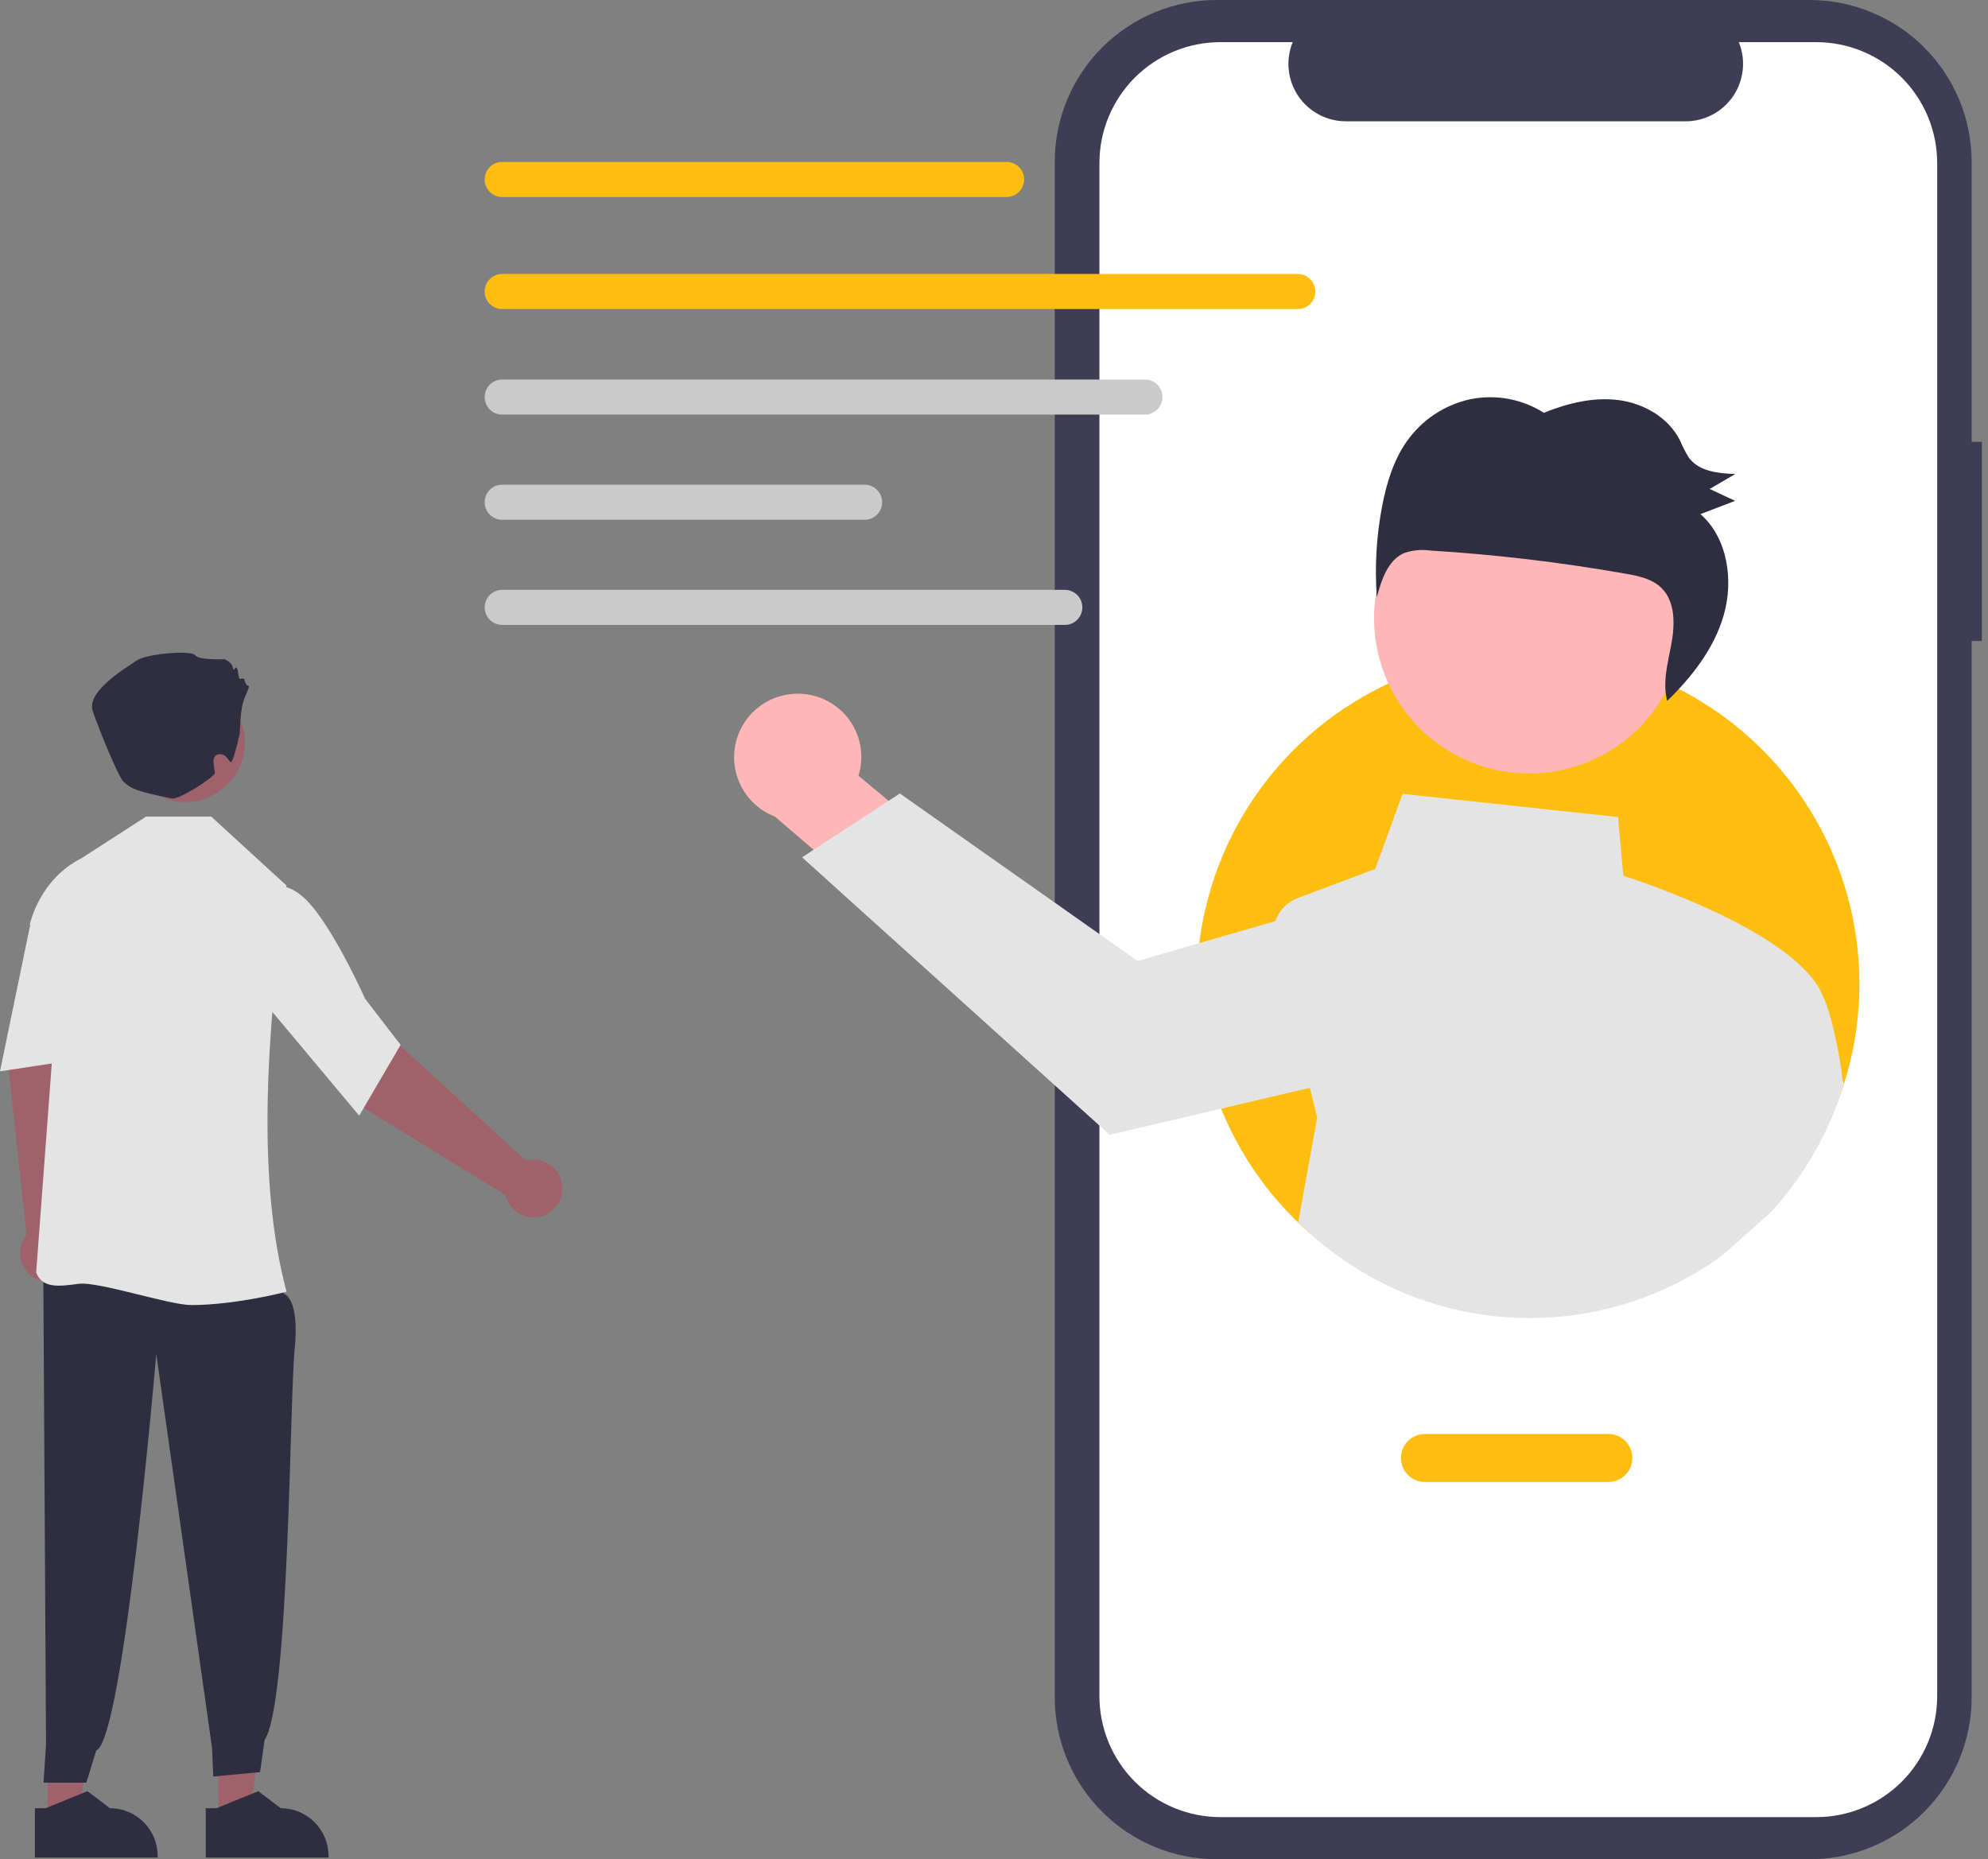 <svg width="201" height="188" viewBox="0 0 201 188" fill="none" xmlns="http://www.w3.org/2000/svg">
<rect x="0" y="0" width="201" height="188" fill="#808080" stroke="none"/>
<path d="M200.381 44.676H199.348V16.378C199.348 14.227 198.925 12.098 198.102 10.11C197.279 8.123 196.072 6.318 194.551 4.797C193.031 3.276 191.225 2.07 189.238 1.247C187.251 0.424 185.121 1.1595e-06 182.97 0H123.018C120.867 -4.63782e-06 118.737 0.424 116.75 1.247C114.763 2.07 112.958 3.276 111.437 4.797C109.916 6.318 108.709 8.123 107.886 10.11C107.063 12.098 106.64 14.227 106.64 16.378V171.622C106.64 175.966 108.365 180.132 111.437 183.203C114.508 186.275 118.674 188 123.018 188H182.97C187.314 188 191.48 186.275 194.551 183.203C197.623 180.132 199.348 175.966 199.348 171.622V64.819H200.381V44.676Z" fill="#3F3D56"/>
<path d="M183.631 4.262H175.805C176.165 5.144 176.303 6.101 176.205 7.049C176.108 7.997 175.779 8.907 175.248 9.698C174.716 10.489 173.998 11.136 173.157 11.585C172.316 12.033 171.378 12.267 170.425 12.267H136.079C135.126 12.267 134.188 12.033 133.347 11.585C132.506 11.136 131.788 10.489 131.257 9.698C130.725 8.907 130.396 7.997 130.299 7.049C130.202 6.101 130.339 5.144 130.699 4.262H123.39C120.146 4.262 117.035 5.55 114.741 7.844C112.447 10.138 111.159 13.249 111.159 16.493V171.509C111.159 173.115 111.475 174.706 112.09 176.189C112.704 177.673 113.605 179.022 114.741 180.158C115.877 181.293 117.225 182.194 118.709 182.809C120.193 183.423 121.783 183.74 123.39 183.74H183.631C185.237 183.74 186.828 183.423 188.312 182.809C189.796 182.194 191.144 181.293 192.28 180.158C193.415 179.022 194.316 177.673 194.931 176.19C195.546 174.706 195.862 173.115 195.862 171.509V171.509V16.493C195.862 13.249 194.573 10.138 192.28 7.844C189.986 5.55 186.875 4.262 183.631 4.262Z" fill="white"/>
<circle cx="154.5" cy="99.5" r="33.5" fill="#FDBE10"/>
<path d="M81.49 70.2C82.417 70.316 83.307 70.634 84.098 71.132C84.889 71.629 85.561 72.294 86.067 73.079C86.573 73.865 86.9 74.751 87.027 75.677C87.153 76.603 87.075 77.545 86.797 78.437L98.018 87.783L94.001 95.987L78.341 82.566C76.873 82.001 75.663 80.917 74.941 79.519C74.219 78.122 74.035 76.508 74.423 74.984C74.811 73.46 75.745 72.131 77.047 71.249C78.35 70.367 79.93 69.994 81.49 70.2L81.49 70.2Z" fill="#FFB6B6"/>
<path d="M186.285 109.176C186.06 106.757 185.13 102.409 184.34 100.801C181.914 94.449 166.234 89.229 164.128 88.556L163.594 82.618L141.808 80.274L139.044 87.867L131.231 90.799C130.7 90.996 130.22 91.309 129.825 91.714C129.429 92.12 129.129 92.607 128.944 93.143V93.143L121.934 95.169L115.016 97.169L90.983 80.234L89.848 80.976L82.264 85.925L81.094 86.689L112.195 114.748L123.748 112.037L132.436 109.993L133.177 113.004L131.257 123.581C136.821 129.147 144.185 132.548 152.029 133.175C159.873 133.802 167.684 131.614 174.061 127.002L178.996 122.623C182.436 118.904 184.975 114.444 186.417 109.587L186.285 109.176Z" fill="#E4E4E4"/>
<path d="M159.546 77.418C167.77 74.695 172.23 65.821 169.507 57.597C166.784 49.373 157.91 44.913 149.686 47.636C141.461 50.359 137.002 59.233 139.725 67.457C142.448 75.682 151.322 80.141 159.546 77.418Z" fill="#FFB6B6"/>
<path d="M142.226 44.643C143.751 42.466 146.04 40.941 148.637 40.373C151.205 39.845 153.877 40.335 156.091 41.74C158.498 40.771 161.093 40.128 163.642 40.455C166.192 40.782 168.691 42.206 169.87 44.552C170.119 45.16 170.42 45.745 170.77 46.3C171.81 47.686 173.741 47.866 175.447 47.933C174.585 48.436 173.722 48.939 172.859 49.442C173.719 49.842 174.579 50.243 175.438 50.644C174.268 51.09 173.098 51.537 171.928 51.983C174.652 54.377 175.31 58.637 174.279 62.209C173.303 65.59 171.065 68.437 168.565 70.874C168.078 69.056 168.614 67.084 168.971 65.201C169.349 63.212 169.409 60.886 168.016 59.482C167.077 58.534 165.698 58.248 164.399 58.018C157.844 56.859 151.228 56.074 144.583 55.666C143.694 55.543 142.788 55.635 141.942 55.935C140.325 56.654 139.676 58.627 139.207 60.377C138.983 57.306 139.162 54.218 139.74 51.194C140.184 48.879 140.882 46.562 142.226 44.643Z" fill="#2F2E41"/>
<path d="M162.614 149.853H144.073C143.429 149.853 142.811 149.597 142.356 149.142C141.9 148.687 141.645 148.069 141.645 147.425C141.645 146.781 141.9 146.164 142.356 145.708C142.811 145.253 143.429 144.997 144.073 144.997H162.614C163.258 144.997 163.875 145.253 164.331 145.708C164.786 146.164 165.042 146.781 165.042 147.425C165.042 148.069 164.786 148.687 164.331 149.142C163.875 149.597 163.258 149.853 162.614 149.853V149.853Z" fill="#FDBE10"/>
<path d="M101.773 19.921H50.774C50.304 19.92 49.853 19.733 49.522 19.4C49.189 19.068 49.003 18.617 49.003 18.147C49.003 17.677 49.189 17.226 49.522 16.894C49.853 16.561 50.304 16.374 50.774 16.373H101.773C102.244 16.373 102.695 16.56 103.028 16.893C103.36 17.225 103.547 17.676 103.547 18.147C103.547 18.617 103.36 19.069 103.028 19.401C102.695 19.734 102.244 19.921 101.773 19.921V19.921Z" fill="#FDBE10"/>
<path d="M131.218 31.25H50.774C50.303 31.25 49.852 31.064 49.52 30.731C49.187 30.398 49 29.947 49 29.477C49 29.006 49.187 28.555 49.52 28.223C49.852 27.89 50.303 27.703 50.774 27.703H131.218C131.689 27.703 132.14 27.89 132.473 28.223C132.805 28.555 132.992 29.006 132.992 29.477C132.992 29.947 132.805 30.398 132.473 30.731C132.14 31.064 131.689 31.25 131.218 31.25Z" fill="#FDBE10"/>
<path d="M115.759 41.923H50.774C50.303 41.923 49.852 41.736 49.52 41.404C49.187 41.071 49 40.62 49 40.15C49 39.679 49.187 39.228 49.52 38.895C49.852 38.563 50.303 38.376 50.774 38.376H115.759C116.23 38.376 116.681 38.563 117.014 38.895C117.346 39.228 117.533 39.679 117.533 40.15C117.533 40.62 117.346 41.071 117.014 41.404C116.681 41.736 116.23 41.923 115.759 41.923V41.923Z" fill="#CACACA"/>
<path d="M87.419 52.557H50.774C50.303 52.557 49.852 52.37 49.52 52.038C49.187 51.705 49 51.254 49 50.783C49 50.313 49.187 49.862 49.52 49.529C49.852 49.197 50.303 49.01 50.774 49.01H87.419C87.889 49.01 88.34 49.197 88.673 49.529C89.005 49.862 89.192 50.313 89.192 50.783C89.192 51.254 89.005 51.705 88.673 52.038C88.34 52.37 87.889 52.557 87.419 52.557V52.557Z" fill="#CACACA"/>
<path d="M107.662 63.19H50.774C50.304 63.189 49.853 63.002 49.521 62.669C49.189 62.337 49.003 61.886 49.003 61.416C49.003 60.946 49.189 60.496 49.521 60.163C49.853 59.831 50.304 59.643 50.774 59.643H107.662C108.132 59.643 108.583 59.831 108.915 60.163C109.247 60.496 109.433 60.946 109.433 61.416C109.433 61.886 109.247 62.337 108.915 62.669C108.583 63.002 108.132 63.189 107.662 63.19V63.19Z" fill="#CACACA"/>
<path d="M4.806 183.328L8.058 183.328L9.605 170.783L4.805 170.784L4.806 183.328Z" fill="#9F616A"/>
<path d="M3.527 187.828L15.943 187.828V187.671C15.943 186.389 15.434 185.16 14.528 184.253C13.621 183.347 12.392 182.838 11.111 182.838H11.11L8.842 181.117L4.61 182.838L3.527 182.838L3.527 187.828Z" fill="#2F2E41"/>
<path d="M6.701 124.371L8.135 106.882L9.262 100.318L2.953 98.925L0.86 107.912L2.684 124.856C2.316 125.307 2.091 125.858 2.038 126.437C1.986 127.017 2.108 127.599 2.388 128.109C2.669 128.618 3.096 129.033 3.614 129.298C4.131 129.564 4.717 129.668 5.295 129.598C5.872 129.528 6.416 129.288 6.856 128.906C7.295 128.525 7.611 128.021 7.762 127.46C7.914 126.898 7.893 126.303 7.704 125.753C7.515 125.203 7.166 124.721 6.701 124.371H6.701Z" fill="#9F616A"/>
<path d="M22.081 183.328L25.334 183.328L26.881 170.783L22.081 170.784L22.081 183.328Z" fill="#9F616A"/>
<path d="M27.286 128.336L28.728 130.83C28.728 130.83 30.312 131.263 29.794 136.427C29.277 141.591 29.254 172.187 26.748 175.952L26.295 179.185L21.562 179.637L21.443 176.768L15.8 136.914C15.8 136.914 12.477 176.038 9.727 176.996L8.734 180.255L4.397 180.257L4.654 176.416L4.374 127.932L27.286 128.336Z" fill="#2F2E41"/>
<path d="M28.872 130.64L28.971 130.614C25.995 119.484 26.854 105.071 28.955 89.594L28.955 89.53L21.359 82.572H14.763L8.224 86.792C3.997 88.906 3.036 93.382 3.027 93.427L3.02 93.459L5.61 102.5L3.659 128.646L3.657 128.677L3.668 128.705C4.299 130.306 5.992 130.078 7.951 129.814C9.907 129.55 17.115 131.962 19.326 131.962C23.645 131.962 28.563 130.719 28.872 130.64Z" fill="#E4E4E4"/>
<path d="M9.593 90.316L6.759 89.083L3.026 93.66L-3.33786e-05 108.328L10.365 106.758L9.593 90.316Z" fill="#E4E4E4"/>
<path d="M53.177 117.363L40.224 105.526L35.721 100.618L30.759 104.755L36.585 111.911L51.103 120.838C51.234 121.404 51.532 121.919 51.958 122.315C52.384 122.712 52.919 122.972 53.494 123.061C54.069 123.151 54.658 123.068 55.184 122.82C55.711 122.573 56.152 122.174 56.451 121.675C56.749 121.175 56.891 120.598 56.859 120.017C56.827 119.436 56.621 118.877 56.269 118.414C55.917 117.951 55.435 117.603 54.884 117.416C54.333 117.228 53.739 117.21 53.177 117.363L53.177 117.363Z" fill="#9F616A"/>
<path d="M40.505 105.655L36.918 100.996C36.888 100.929 33.911 94.277 31.331 91.387C28.684 88.422 26.601 89.938 26.58 89.955L26.528 89.994L26.384 100.942L36.318 112.813L40.505 105.655Z" fill="#E4E4E4"/>
<path d="M12.746 76.018C12.211 72.722 14.45 69.616 17.746 69.081C21.043 68.546 24.148 70.785 24.683 74.081C25.218 77.378 22.98 80.483 19.683 81.018C16.387 81.553 13.281 79.315 12.746 76.018Z" fill="#9F616A"/>
<path d="M24.243 74.153C24.243 74.153 24.291 72.027 24.56 71.086C24.829 70.146 25.366 69.34 25.098 69.34C24.829 69.34 24.695 68.668 24.695 68.668C24.695 68.668 24.426 68.533 24.291 68.668C24.157 68.802 24.023 67.727 24.023 67.727C24.023 67.727 23.888 67.324 23.754 67.593C23.62 67.862 23.62 67.727 23.485 67.324C23.351 66.921 22.679 66.652 22.679 66.652C22.679 66.652 20.126 66.787 19.723 66.249C19.32 65.712 14.751 66.115 13.811 66.787C12.87 67.458 8.705 69.877 9.376 71.893C10.048 73.908 11.982 78.549 12.467 79.014C13.233 79.75 13.764 80.015 17.39 80.737C18.1 80.878 21.722 78.561 21.722 78.158C21.722 77.755 21.285 76.477 21.988 76.301C23.049 76.036 23.168 77.378 23.437 76.975C23.706 76.571 24.243 74.153 24.243 74.153Z" fill="#2F2E41"/>
<path d="M20.802 187.828L33.218 187.828V187.671C33.218 186.389 32.709 185.16 31.803 184.253C30.896 183.347 29.667 182.838 28.385 182.838H28.385L26.117 181.117L21.885 182.838L20.801 182.838L20.802 187.828Z" fill="#2F2E41"/>
</svg>
